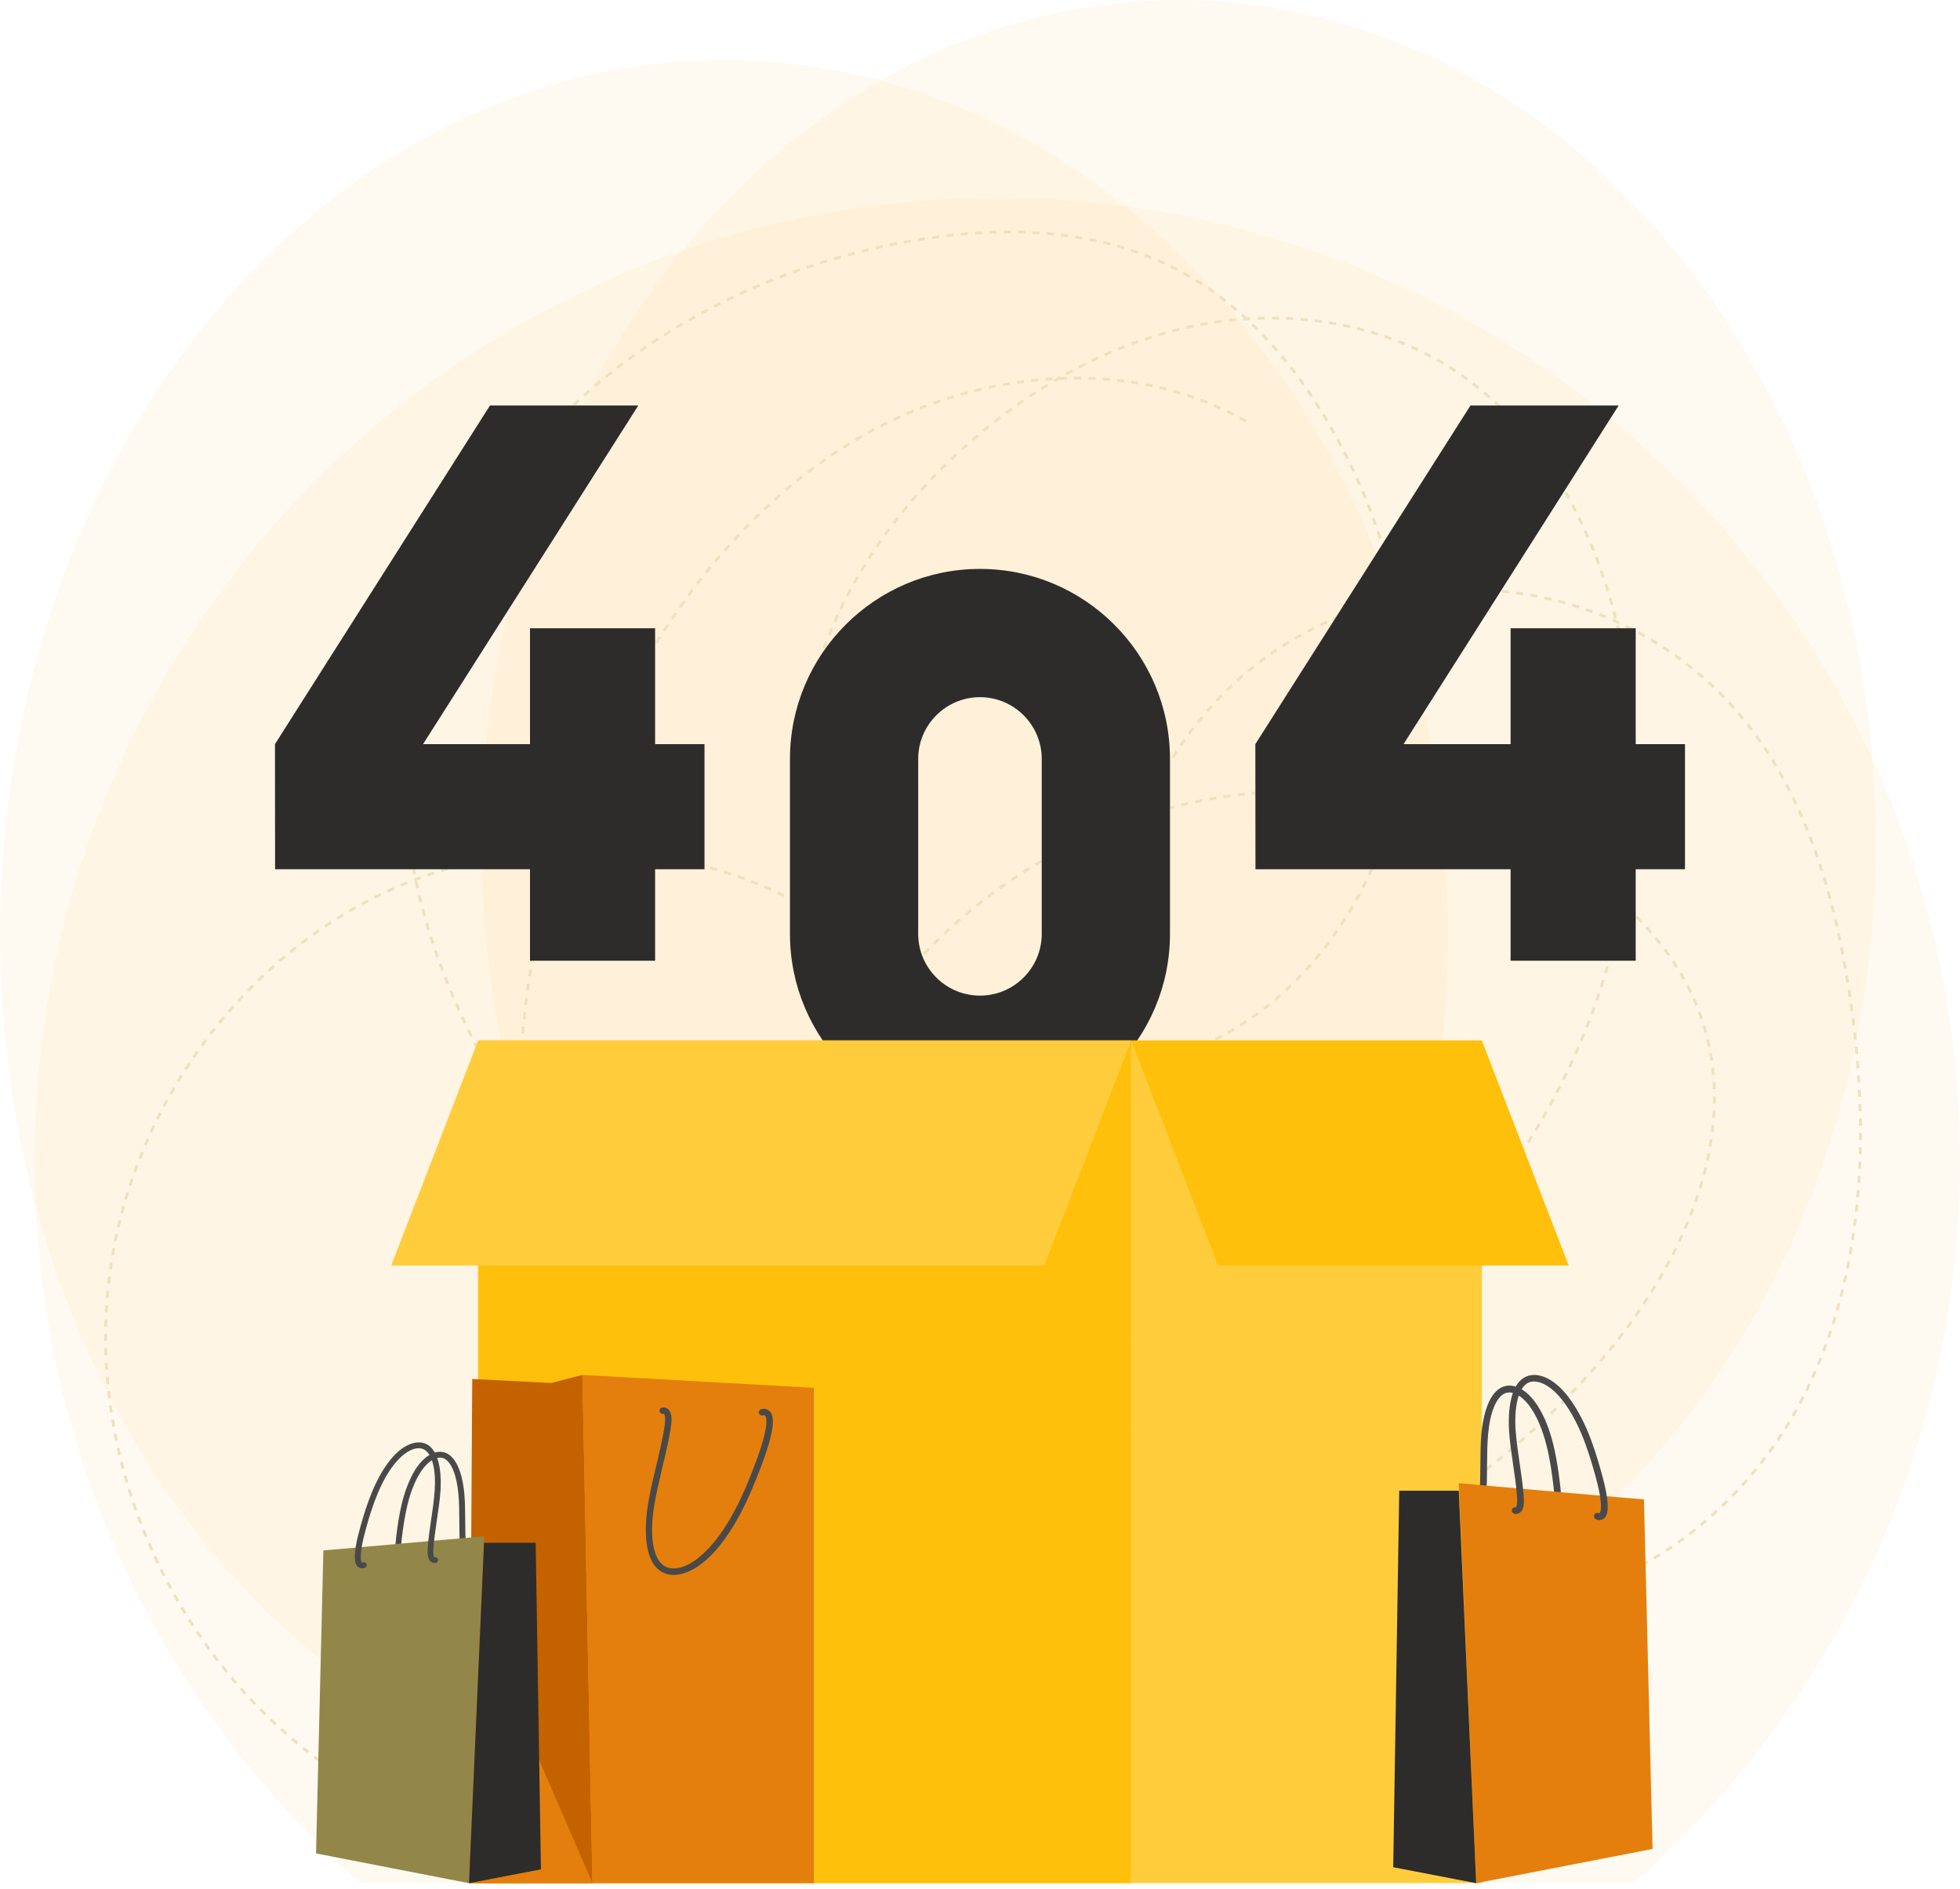 <svg width="303" height="292" viewBox="0 0 303 292" fill="none" xmlns="http://www.w3.org/2000/svg">
<path opacity="0.1" d="M55.751 291.072H252.579C283.505 263.801 303.001 223.894 303.001 179.419C303.001 97.209 236.375 30.582 154.165 30.582C71.972 30.582 5.328 97.209 5.328 179.419C5.311 223.894 24.825 263.801 55.751 291.072Z" fill="#FAD077"/>
<path opacity="0.1" d="M111.929 279.471C173.746 279.471 223.858 218.985 223.858 144.373C223.858 69.761 173.746 9.275 111.929 9.275C50.112 9.275 0 69.761 0 144.373C0 218.985 50.112 279.471 111.929 279.471Z" fill="#FAD077"/>
<path opacity="0.1" d="M182.208 260.162C241.731 260.162 289.983 201.923 289.983 130.081C289.983 58.239 241.731 0 182.208 0C122.686 0 74.434 58.239 74.434 130.081C74.434 201.923 122.686 260.162 182.208 260.162Z" fill="#FAD077"/>
<path d="M192.639 65.129C174.143 54.527 149.991 57.216 131.77 68.283C113.549 79.35 100.707 97.658 92.036 117.137C79.865 144.512 75.366 177.11 88.243 204.174C101.672 232.376 132.994 250.028 164.23 250.321C195.466 250.614 225.72 234.962 246.406 211.552C259.404 196.848 269.281 176.541 263.196 157.889C258.852 144.598 247.113 134.841 234.339 129.152C216.256 121.102 195.173 120.033 176.349 126.187C157.525 132.341 141.148 145.667 131.322 162.853C119.945 182.712 117.514 206.38 117.204 229.256C117.014 244.219 117.118 260.699 107.361 272.059C99.862 280.799 87.537 284.54 76.09 283.298C64.644 282.057 54.025 276.334 45.251 268.853C25.34 251.907 14.066 225.067 16.704 199.054C19.341 173.041 36.132 148.735 59.869 137.771C83.606 126.808 113.446 130.014 133.839 146.356C152.353 161.181 161.783 184.195 173.608 204.76C185.434 225.326 203 245.736 226.616 247.994C248.044 250.028 268.678 235.462 278.556 216.327C288.433 197.192 289.123 174.524 285.865 153.234C283.434 137.427 278.642 121.36 268.023 109.397C258.387 98.537 244.2 91.814 229.685 91.245C215.17 90.676 200.5 96.244 190.036 106.329C175.677 120.154 170.04 140.805 168.316 160.664C166.592 180.523 168.144 200.64 165.282 220.378C164.058 228.739 161.024 238.237 153.112 241.202C144.303 244.512 135.097 237.823 128.306 231.29C114.256 217.81 101.379 203.122 89.847 187.418C75.849 168.335 63.489 146.649 62.679 122.981C61.955 101.95 70.833 81.074 85.365 65.87C99.897 50.666 119.755 40.995 140.459 37.306C154.163 34.858 168.868 35.082 181.314 41.322C193.105 47.252 201.81 58.113 207.809 69.886C215.291 84.522 219.135 101.295 216.859 117.568C214.584 133.841 205.758 149.476 191.933 158.354C178.107 167.232 159.249 168.525 145.147 160.095C129.926 150.993 122.289 131.945 124.117 114.31C125.944 96.675 136.097 80.643 149.354 68.869C159.455 59.888 171.608 52.976 184.848 50.321C198.087 47.666 212.446 49.493 223.91 56.647C238.425 65.698 246.94 82.195 250.561 98.916C258.076 133.6 246.079 171.869 220.1 196.055C194.122 220.24 155.111 229.48 121.031 219.516" stroke="#EFE1BF" stroke-width="0.444" stroke-miterlimit="10" stroke-dasharray="1.11 1.11"/>
<path d="M108.91 115.016V134.357H101.274V148.493H81.932V134.357H42.525L42.508 115.016L75.743 62.68H98.671L65.4 115.016H81.932V97.105H101.274V115.016H108.91Z" fill="#2D2C2B"/>
<path d="M260.486 115.016V134.357H252.867V148.493H233.525V134.357H194.084L194.066 115.016L227.319 62.68H250.229L216.976 115.016H233.525V97.105H252.867V115.016H260.486Z" fill="#2D2C2B"/>
<path d="M151.495 173.712C135.308 173.712 122.121 160.542 122.121 144.338V117.308C122.121 101.121 135.291 87.934 151.495 87.934C167.7 87.934 180.87 101.104 180.87 117.308V144.338C180.87 160.542 167.7 173.712 151.495 173.712ZM151.495 107.758C146.22 107.758 141.945 112.05 141.945 117.308V144.338C141.945 149.613 146.238 153.888 151.495 153.888C156.77 153.888 161.045 149.595 161.045 144.338V117.308C161.045 112.05 156.77 107.758 151.495 107.758Z" fill="#2D2C2B"/>
<path d="M174.853 160.816H73.922V291.053H174.853V160.816Z" fill="#FFC00B"/>
<path d="M174.853 160.816H73.922V291.053H174.853V160.816Z" fill="#FFC00B"/>
<path d="M229.082 160.816H174.867V291.053H229.082V160.816Z" fill="#FFCD3C"/>
<path d="M174.867 160.816L161.421 195.604H60.473L73.919 160.816H174.867Z" fill="#FFCD3C"/>
<path d="M229.082 160.816L242.511 195.604H188.296L174.867 160.816H229.082Z" fill="#FFC00B"/>
<path d="M125.822 214.515V291.071H91.587L90.035 212.516L90.294 212.533L93.569 212.705L97.12 212.912L107.756 213.498L111.204 213.705L116.427 213.981L125.822 214.515Z" fill="#E47F0D"/>
<path d="M91.587 291.071H72.504L73.004 213.136L85.209 213.757L90.035 212.516L91.587 291.071Z" fill="#C46200"/>
<path d="M91.587 291.07H72.504L83.295 271.9L91.587 291.07Z" fill="#E47F0D"/>
<path d="M118.201 217.756C118.063 217.739 117.891 217.756 117.718 217.79C117.442 217.842 117.27 218.101 117.322 218.376C117.373 218.652 117.632 218.825 117.908 218.773C118.201 218.721 118.27 218.807 118.304 218.842C118.442 219.014 119.046 220.169 116.77 226.185C115.925 228.409 114.891 231.029 113.547 233.529C111.857 236.718 109.944 239.2 108.013 240.752C105.893 242.459 103.772 242.89 102.497 241.907C100.928 240.7 100.411 237.287 101.118 232.822C101.428 230.857 101.928 228.806 102.393 226.823C102.859 224.858 103.359 222.841 103.669 220.859C103.841 219.807 103.893 218.963 103.634 218.308C103.41 217.773 102.928 217.48 102.393 217.549C102.117 217.583 101.928 217.825 101.962 218.101C101.997 218.376 102.238 218.566 102.514 218.532C102.635 218.514 102.704 218.618 102.721 218.687C102.91 219.152 102.807 219.962 102.704 220.686C102.393 222.617 101.911 224.634 101.445 226.582C100.962 228.582 100.463 230.65 100.152 232.667C99.79 234.994 99.221 240.614 101.911 242.7C103.565 243.976 106.151 243.545 108.651 241.545C111.219 239.494 113.202 236.322 114.426 234.012C115.788 231.46 116.839 228.806 117.701 226.547C120.304 219.687 119.373 218.583 119.063 218.221C118.89 217.997 118.615 217.79 118.201 217.756Z" fill="#494949"/>
<path d="M62.299 243.406C62.041 243.406 61.851 243.303 61.748 243.234C61.282 242.889 60.73 241.941 61.248 237.562C61.437 235.976 61.696 234.097 62.161 232.236C62.592 230.546 63.368 228.185 64.695 226.444C66.023 224.72 67.66 224.013 68.988 224.599C71.091 225.53 71.642 229.288 71.78 230.857C71.901 232.201 71.901 233.615 71.918 234.977C71.918 236.287 71.935 237.666 72.039 238.941C72.056 239.235 72.125 239.907 72.315 240.165C72.556 240.079 72.814 240.217 72.901 240.441C72.987 240.665 72.883 240.941 72.642 241.027C72.263 241.165 71.832 241.045 71.573 240.7C71.246 240.269 71.177 239.597 71.125 239.01C71.022 237.683 71.004 236.304 71.004 234.977C71.004 233.632 70.987 232.236 70.867 230.926C70.608 227.995 69.763 225.926 68.608 225.409C67.695 225.013 66.436 225.633 65.402 226.995C64.419 228.271 63.592 230.167 63.023 232.46C62.575 234.27 62.316 236.114 62.127 237.666C61.609 241.975 62.23 242.493 62.265 242.51C62.299 242.527 62.403 242.493 62.403 242.475C62.627 242.372 62.902 242.475 63.006 242.699C63.109 242.924 63.006 243.199 62.782 243.303C62.609 243.372 62.437 243.406 62.299 243.406Z" fill="#494949"/>
<path d="M74.834 237.461L72.507 291.072L48.855 286.47L49.993 239.633L53.475 239.34L56.613 239.064L66.284 238.202L69.507 237.926L72.489 237.668L74.834 237.461Z" fill="#928749"/>
<path d="M74.831 238.459H82.812L83.623 288.933L72.504 291.071L74.831 238.459Z" fill="#2D2C2B"/>
<path d="M55.989 242.407C55.627 242.407 55.403 242.234 55.282 242.131C54.852 241.7 54.421 240.579 55.714 235.977C56.179 234.305 56.782 232.339 57.593 230.409C58.334 228.668 59.558 226.254 61.282 224.617C62.988 222.996 64.85 222.513 66.16 223.341C68.246 224.686 68.211 228.788 68.091 230.495C67.987 231.96 67.763 233.477 67.539 234.942C67.332 236.356 67.108 237.838 67.005 239.235C66.987 239.58 66.936 240.286 67.108 240.631C67.143 240.7 67.16 240.683 67.177 240.683C67.418 240.631 67.66 240.786 67.711 241.028C67.763 241.269 67.608 241.51 67.367 241.562C66.936 241.648 66.539 241.441 66.332 241.045C66.091 240.579 66.074 239.959 66.126 239.183C66.229 237.752 66.453 236.252 66.66 234.822C66.884 233.374 67.091 231.874 67.194 230.443C67.418 227.22 66.85 224.858 65.66 224.099C64.729 223.513 63.264 223.962 61.902 225.272C60.626 226.478 59.42 228.392 58.42 230.753C57.627 232.632 57.041 234.563 56.593 236.201C55.334 240.7 55.869 241.407 55.938 241.476C55.972 241.51 56.041 241.51 56.127 241.476C56.368 241.407 56.61 241.545 56.679 241.786C56.748 242.027 56.61 242.269 56.368 242.338C56.231 242.389 56.11 242.407 55.989 242.407Z" fill="#494949"/>
<path d="M239.956 236.098C240.249 236.098 240.456 235.977 240.593 235.891C241.128 235.494 241.766 234.391 241.162 229.34C240.938 227.513 240.645 225.358 240.111 223.203C239.628 221.255 238.715 218.532 237.18 216.532C235.646 214.532 233.75 213.722 232.233 214.394C229.802 215.463 229.182 219.79 229.009 221.617C228.871 223.169 228.871 224.789 228.854 226.375C228.837 227.892 228.837 229.461 228.716 230.943C228.682 231.271 228.63 232.046 228.389 232.357C228.113 232.253 227.803 232.408 227.716 232.684C227.613 232.96 227.734 233.27 228.009 233.374C228.458 233.546 228.94 233.391 229.233 232.995C229.613 232.495 229.699 231.719 229.751 231.047C229.871 229.53 229.888 227.926 229.888 226.392C229.906 224.841 229.906 223.238 230.044 221.721C230.337 218.325 231.302 215.963 232.647 215.36C233.698 214.894 235.146 215.618 236.353 217.187C237.491 218.669 238.439 220.841 239.094 223.479C239.628 225.565 239.904 227.685 240.128 229.495C240.731 234.477 240.007 235.063 239.973 235.08C239.938 235.098 239.818 235.046 239.818 235.046C239.559 234.925 239.249 235.046 239.128 235.305C239.008 235.563 239.128 235.873 239.387 235.994C239.594 236.063 239.783 236.098 239.956 236.098Z" fill="#494949"/>
<path d="M225.512 229.238L228.201 291.073L255.472 285.78L254.145 231.755L250.128 231.41L246.508 231.1L235.355 230.117L231.649 229.79L228.218 229.48L225.512 229.238Z" fill="#E47F0D"/>
<path d="M225.515 230.41H216.31L215.379 288.607L228.204 291.072L225.515 230.41Z" fill="#2D2C2B"/>
<path d="M247.237 234.944C247.651 234.944 247.909 234.755 248.047 234.617C248.547 234.117 249.047 232.841 247.547 227.532C247.013 225.601 246.323 223.326 245.392 221.119C244.548 219.12 243.117 216.344 241.152 214.448C239.187 212.569 237.049 212.017 235.532 212.983C233.119 214.534 233.17 219.275 233.291 221.24C233.412 222.929 233.67 224.67 233.912 226.36C234.153 227.997 234.412 229.687 234.515 231.307C234.549 231.704 234.601 232.531 234.394 232.91C234.36 232.979 234.325 232.979 234.325 232.979C234.05 232.928 233.774 233.1 233.722 233.376C233.67 233.652 233.843 233.927 234.118 233.979C234.601 234.083 235.084 233.841 235.325 233.376C235.601 232.841 235.618 232.135 235.549 231.221C235.429 229.566 235.17 227.842 234.929 226.187C234.687 224.515 234.429 222.791 234.308 221.136C234.05 217.43 234.722 214.689 236.066 213.827C237.135 213.138 238.842 213.672 240.411 215.172C241.876 216.568 243.255 218.758 244.427 221.498C245.341 223.653 246.013 225.894 246.547 227.79C248.013 232.979 247.375 233.789 247.306 233.858C247.271 233.893 247.202 233.893 247.082 233.858C246.806 233.772 246.513 233.945 246.444 234.22C246.358 234.496 246.53 234.789 246.806 234.858C246.961 234.927 247.099 234.944 247.237 234.944Z" fill="#494949"/>
</svg>
